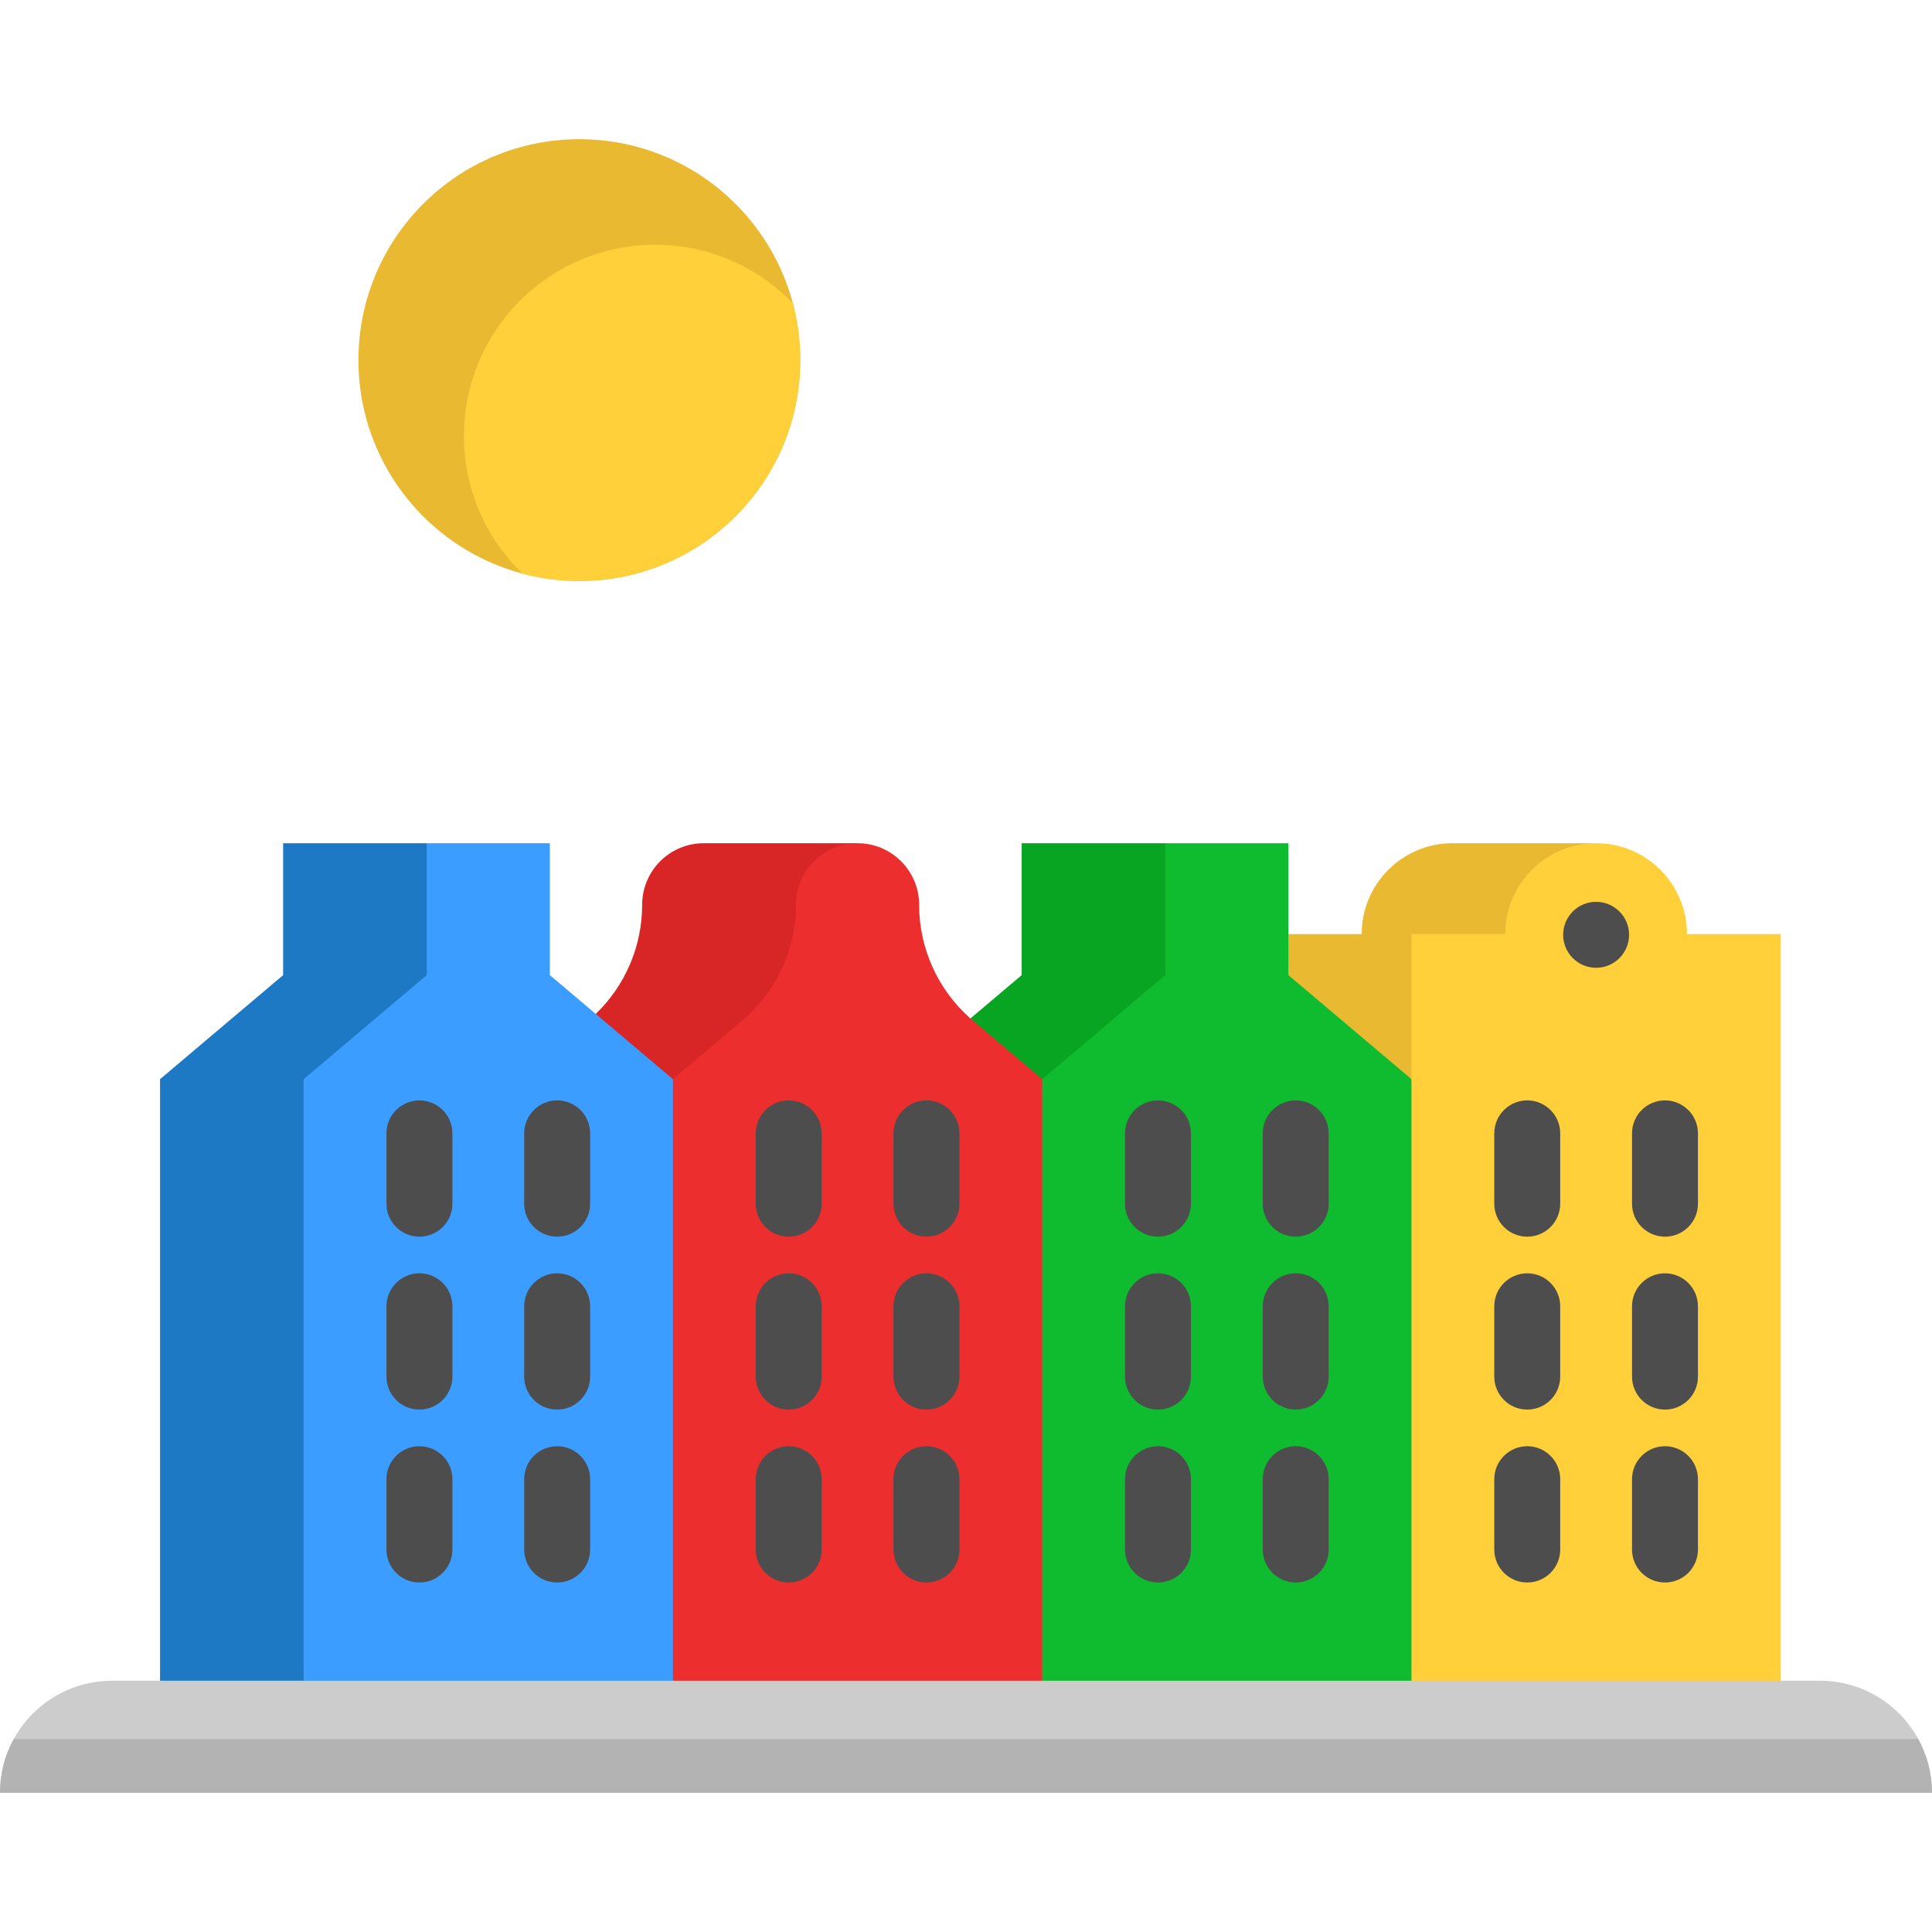 <?xml version="1.0" encoding="iso-8859-1"?>
<!-- Uploaded to: SVG Repo, www.svgrepo.com, Generator: SVG Repo Mixer Tools -->
<svg xmlns="http://www.w3.org/2000/svg" xmlns:xlink="http://www.w3.org/1999/xlink" version="1.1" id="Layer_1"  viewBox="0 0 439.48 439.48" xml:space="preserve" width="512" height="512">
<g>
	<g>
		<polygon style="fill:#1E79C4;" points="64.405,191.814 64.405,221.814 36.405,245.484 36.405,386.484 69.075,386.484     122.245,324.094 112.245,239.594 97.075,191.814   "/>
		<path style="fill:#D82525;" d="M160.075,191.814h35c-3.87,0,8.7,24.75,6.17,27.28c-2.53,2.54-11,10.64-11,14.5    c0,5.07-8.42,12.51-10.5,17c-2.09,4.5-22.13,34.73-26,38l-27.5-19l9.27-38.95c6.73-6.48,10.56-15.44,10.56-24.83    c0-3.86,1.57-7.36,4.1-9.9C152.705,193.384,156.205,191.814,160.075,191.814z"/>
		<polygon style="fill:#3B9DFF;" points="135.515,230.644 153.075,245.484 162.745,302.594 153.075,386.484 120.405,386.484     69.075,386.484 69.075,245.484 97.075,221.814 97.075,191.814 109.405,191.814 125.075,191.814 125.075,221.814   "/>
		<path style="fill:#07A521;" d="M232.405,191.814v30l-11.66,9.86c0.18,0.16-9.68,12.76-9.5,12.92l29.5,23l39-37l-14.67-38.78    H232.405z"/>
		<path style="fill:#ED2E2E;" d="M237.075,245.484l7.67,58.61l-7.67,82.39h-36.34h-47.66v-141l15.78-13.34    c3.87-3.27,6.93-7.32,9.02-11.82c2.08-4.49,3.2-9.44,3.2-14.51c0-3.86,1.57-7.36,4.1-9.9c2.53-2.53,6.03-4.1,9.9-4.1    c7.73,0,14,6.27,14,14c0,9.9,4.26,19.32,11.67,25.86c0.18,0.16,0.37,0.31,0.55,0.47L237.075,245.484z"/>
		<path style="fill:#EAB932;" d="M330.405,191.814c-11.41,0-20.65,9.24-20.66,20.66v0.01h-16.67l-15.33,26.11l42.5,31l20.5-35.5    l24-11.5c0-11.41-13.08-30.78-1.67-30.78H330.405z"/>
		<polygon style="fill:#0FBC30;" points="321.075,245.484 330.745,309.594 321.075,386.484 284.735,386.484 237.075,386.484     237.075,245.484 265.075,221.814 265.075,191.814 277.405,191.814 293.075,191.814 293.075,212.484 293.075,221.814   "/>
		<path style="fill:#FFD039;" d="M405.075,212.474v174.01h-36.34h-47.66v-141v-33.01h21.33c0-11.41,9.26-20.66,20.67-20.66    s20.67,9.25,20.67,20.66H405.075z"/>
		<g>
			<path style="fill:#4D4D4D;" d="M95.408,250.312c-4.143,0-7.5,3.358-7.5,7.5v16c0,4.142,3.357,7.5,7.5,7.5s7.5-3.358,7.5-7.5v-16     C102.908,253.67,99.551,250.312,95.408,250.312z"/>
			<path style="fill:#4D4D4D;" d="M126.742,281.312c4.143,0,7.5-3.358,7.5-7.5v-16c0-4.142-3.357-7.5-7.5-7.5     c-4.143,0-7.5,3.358-7.5,7.5v16C119.242,277.954,122.599,281.312,126.742,281.312z"/>
			<path style="fill:#4D4D4D;" d="M95.408,328.978c-4.143,0-7.5,3.358-7.5,7.5v16c0,4.142,3.357,7.5,7.5,7.5s7.5-3.358,7.5-7.5v-16     C102.908,332.336,99.551,328.978,95.408,328.978z"/>
			<path style="fill:#4D4D4D;" d="M126.742,359.978c4.143,0,7.5-3.358,7.5-7.5v-16c0-4.142-3.357-7.5-7.5-7.5     c-4.143,0-7.5,3.358-7.5,7.5v16C119.242,356.62,122.599,359.978,126.742,359.978z"/>
			<path style="fill:#4D4D4D;" d="M95.408,289.645c-4.143,0-7.5,3.358-7.5,7.5v16c0,4.142,3.357,7.5,7.5,7.5s7.5-3.358,7.5-7.5v-16     C102.908,293.003,99.551,289.645,95.408,289.645z"/>
			<path style="fill:#4D4D4D;" d="M126.742,320.645c4.143,0,7.5-3.358,7.5-7.5v-16c0-4.142-3.357-7.5-7.5-7.5     c-4.143,0-7.5,3.358-7.5,7.5v16C119.242,317.287,122.599,320.645,126.742,320.645z"/>
			<path style="fill:#4D4D4D;" d="M179.408,250.312c-4.143,0-7.5,3.358-7.5,7.5v16c0,4.142,3.357,7.5,7.5,7.5s7.5-3.358,7.5-7.5v-16     C186.908,253.67,183.551,250.312,179.408,250.312z"/>
			<path style="fill:#4D4D4D;" d="M210.742,281.312c4.143,0,7.5-3.358,7.5-7.5v-16c0-4.142-3.357-7.5-7.5-7.5s-7.5,3.358-7.5,7.5v16     C203.242,277.954,206.599,281.312,210.742,281.312z"/>
			<path style="fill:#4D4D4D;" d="M179.408,328.978c-4.143,0-7.5,3.358-7.5,7.5v16c0,4.142,3.357,7.5,7.5,7.5s7.5-3.358,7.5-7.5v-16     C186.908,332.336,183.551,328.978,179.408,328.978z"/>
			<path style="fill:#4D4D4D;" d="M210.742,359.978c4.143,0,7.5-3.358,7.5-7.5v-16c0-4.142-3.357-7.5-7.5-7.5s-7.5,3.358-7.5,7.5v16     C203.242,356.62,206.599,359.978,210.742,359.978z"/>
			<path style="fill:#4D4D4D;" d="M179.408,289.645c-4.143,0-7.5,3.358-7.5,7.5v16c0,4.142,3.357,7.5,7.5,7.5s7.5-3.358,7.5-7.5v-16     C186.908,293.003,183.551,289.645,179.408,289.645z"/>
			<path style="fill:#4D4D4D;" d="M210.742,320.645c4.143,0,7.5-3.358,7.5-7.5v-16c0-4.142-3.357-7.5-7.5-7.5s-7.5,3.358-7.5,7.5v16     C203.242,317.287,206.599,320.645,210.742,320.645z"/>
			<path style="fill:#4D4D4D;" d="M263.408,250.312c-4.143,0-7.5,3.358-7.5,7.5v16c0,4.142,3.357,7.5,7.5,7.5s7.5-3.358,7.5-7.5v-16     C270.908,253.67,267.551,250.312,263.408,250.312z"/>
			<path style="fill:#4D4D4D;" d="M294.742,281.312c4.143,0,7.5-3.358,7.5-7.5v-16c0-4.142-3.357-7.5-7.5-7.5s-7.5,3.358-7.5,7.5v16     C287.242,277.954,290.599,281.312,294.742,281.312z"/>
			<path style="fill:#4D4D4D;" d="M263.408,328.978c-4.143,0-7.5,3.358-7.5,7.5v16c0,4.142,3.357,7.5,7.5,7.5s7.5-3.358,7.5-7.5v-16     C270.908,332.336,267.551,328.978,263.408,328.978z"/>
			<path style="fill:#4D4D4D;" d="M294.742,359.978c4.143,0,7.5-3.358,7.5-7.5v-16c0-4.142-3.357-7.5-7.5-7.5s-7.5,3.358-7.5,7.5v16     C287.242,356.62,290.599,359.978,294.742,359.978z"/>
			<path style="fill:#4D4D4D;" d="M263.408,289.645c-4.143,0-7.5,3.358-7.5,7.5v16c0,4.142,3.357,7.5,7.5,7.5s7.5-3.358,7.5-7.5v-16     C270.908,293.003,267.551,289.645,263.408,289.645z"/>
			<path style="fill:#4D4D4D;" d="M294.742,320.645c4.143,0,7.5-3.358,7.5-7.5v-16c0-4.142-3.357-7.5-7.5-7.5s-7.5,3.358-7.5,7.5v16     C287.242,317.287,290.599,320.645,294.742,320.645z"/>
			<path style="fill:#4D4D4D;" d="M347.408,250.312c-4.143,0-7.5,3.358-7.5,7.5v16c0,4.142,3.357,7.5,7.5,7.5s7.5-3.358,7.5-7.5v-16     C354.908,253.67,351.551,250.312,347.408,250.312z"/>
			<path style="fill:#4D4D4D;" d="M378.742,281.312c4.143,0,7.5-3.358,7.5-7.5v-16c0-4.142-3.357-7.5-7.5-7.5s-7.5,3.358-7.5,7.5v16     C371.242,277.954,374.599,281.312,378.742,281.312z"/>
			<path style="fill:#4D4D4D;" d="M347.408,328.978c-4.143,0-7.5,3.358-7.5,7.5v16c0,4.142,3.357,7.5,7.5,7.5s7.5-3.358,7.5-7.5v-16     C354.908,332.336,351.551,328.978,347.408,328.978z"/>
			<path style="fill:#4D4D4D;" d="M378.742,359.978c4.143,0,7.5-3.358,7.5-7.5v-16c0-4.142-3.357-7.5-7.5-7.5s-7.5,3.358-7.5,7.5v16     C371.242,356.62,374.599,359.978,378.742,359.978z"/>
			<path style="fill:#4D4D4D;" d="M347.408,289.645c-4.143,0-7.5,3.358-7.5,7.5v16c0,4.142,3.357,7.5,7.5,7.5s7.5-3.358,7.5-7.5v-16     C354.908,293.003,351.551,289.645,347.408,289.645z"/>
			<path style="fill:#4D4D4D;" d="M378.742,320.645c4.143,0,7.5-3.358,7.5-7.5v-16c0-4.142-3.357-7.5-7.5-7.5s-7.5,3.358-7.5,7.5v16     C371.242,317.287,374.599,320.645,378.742,320.645z"/>
			<circle style="fill:#4D4D4D;" cx="363.075" cy="212.644" r="7.5"/>
		</g>
		<circle style="fill:#EAB932;" cx="131.785" cy="81.914" r="50.25"/>
		<path style="fill:#FFD039;" d="M182.035,81.924c0,27.75-22.5,50.24-50.25,50.24c-4.47,0-8.81-0.58-12.94-1.68    c-8.21-7.91-13.31-19.01-13.31-31.31c0-24.03,19.48-43.5,43.5-43.5c12.3,0,23.4,5.1,31.32,13.31    C181.455,73.114,182.035,77.454,182.035,81.924z"/>
	</g>
	<g>
		<path style="fill:#CCCCCC;" d="M439.48,407.816H0c0-4.43,1.13-8.59,3.12-12.22c1.17-2.14,2.64-4.09,4.35-5.8    c4.61-4.62,10.99-7.47,18.03-7.47h388.48c9.65,0,18.05,5.36,22.38,13.27C438.35,399.226,439.48,403.386,439.48,407.816z"/>
		<path style="fill:#B3B3B3;" d="M439.48,407.816H0c0-4.43,1.13-8.59,3.12-12.22h433.24    C438.35,399.226,439.48,403.386,439.48,407.816z"/>
	</g>
</g>















</svg>